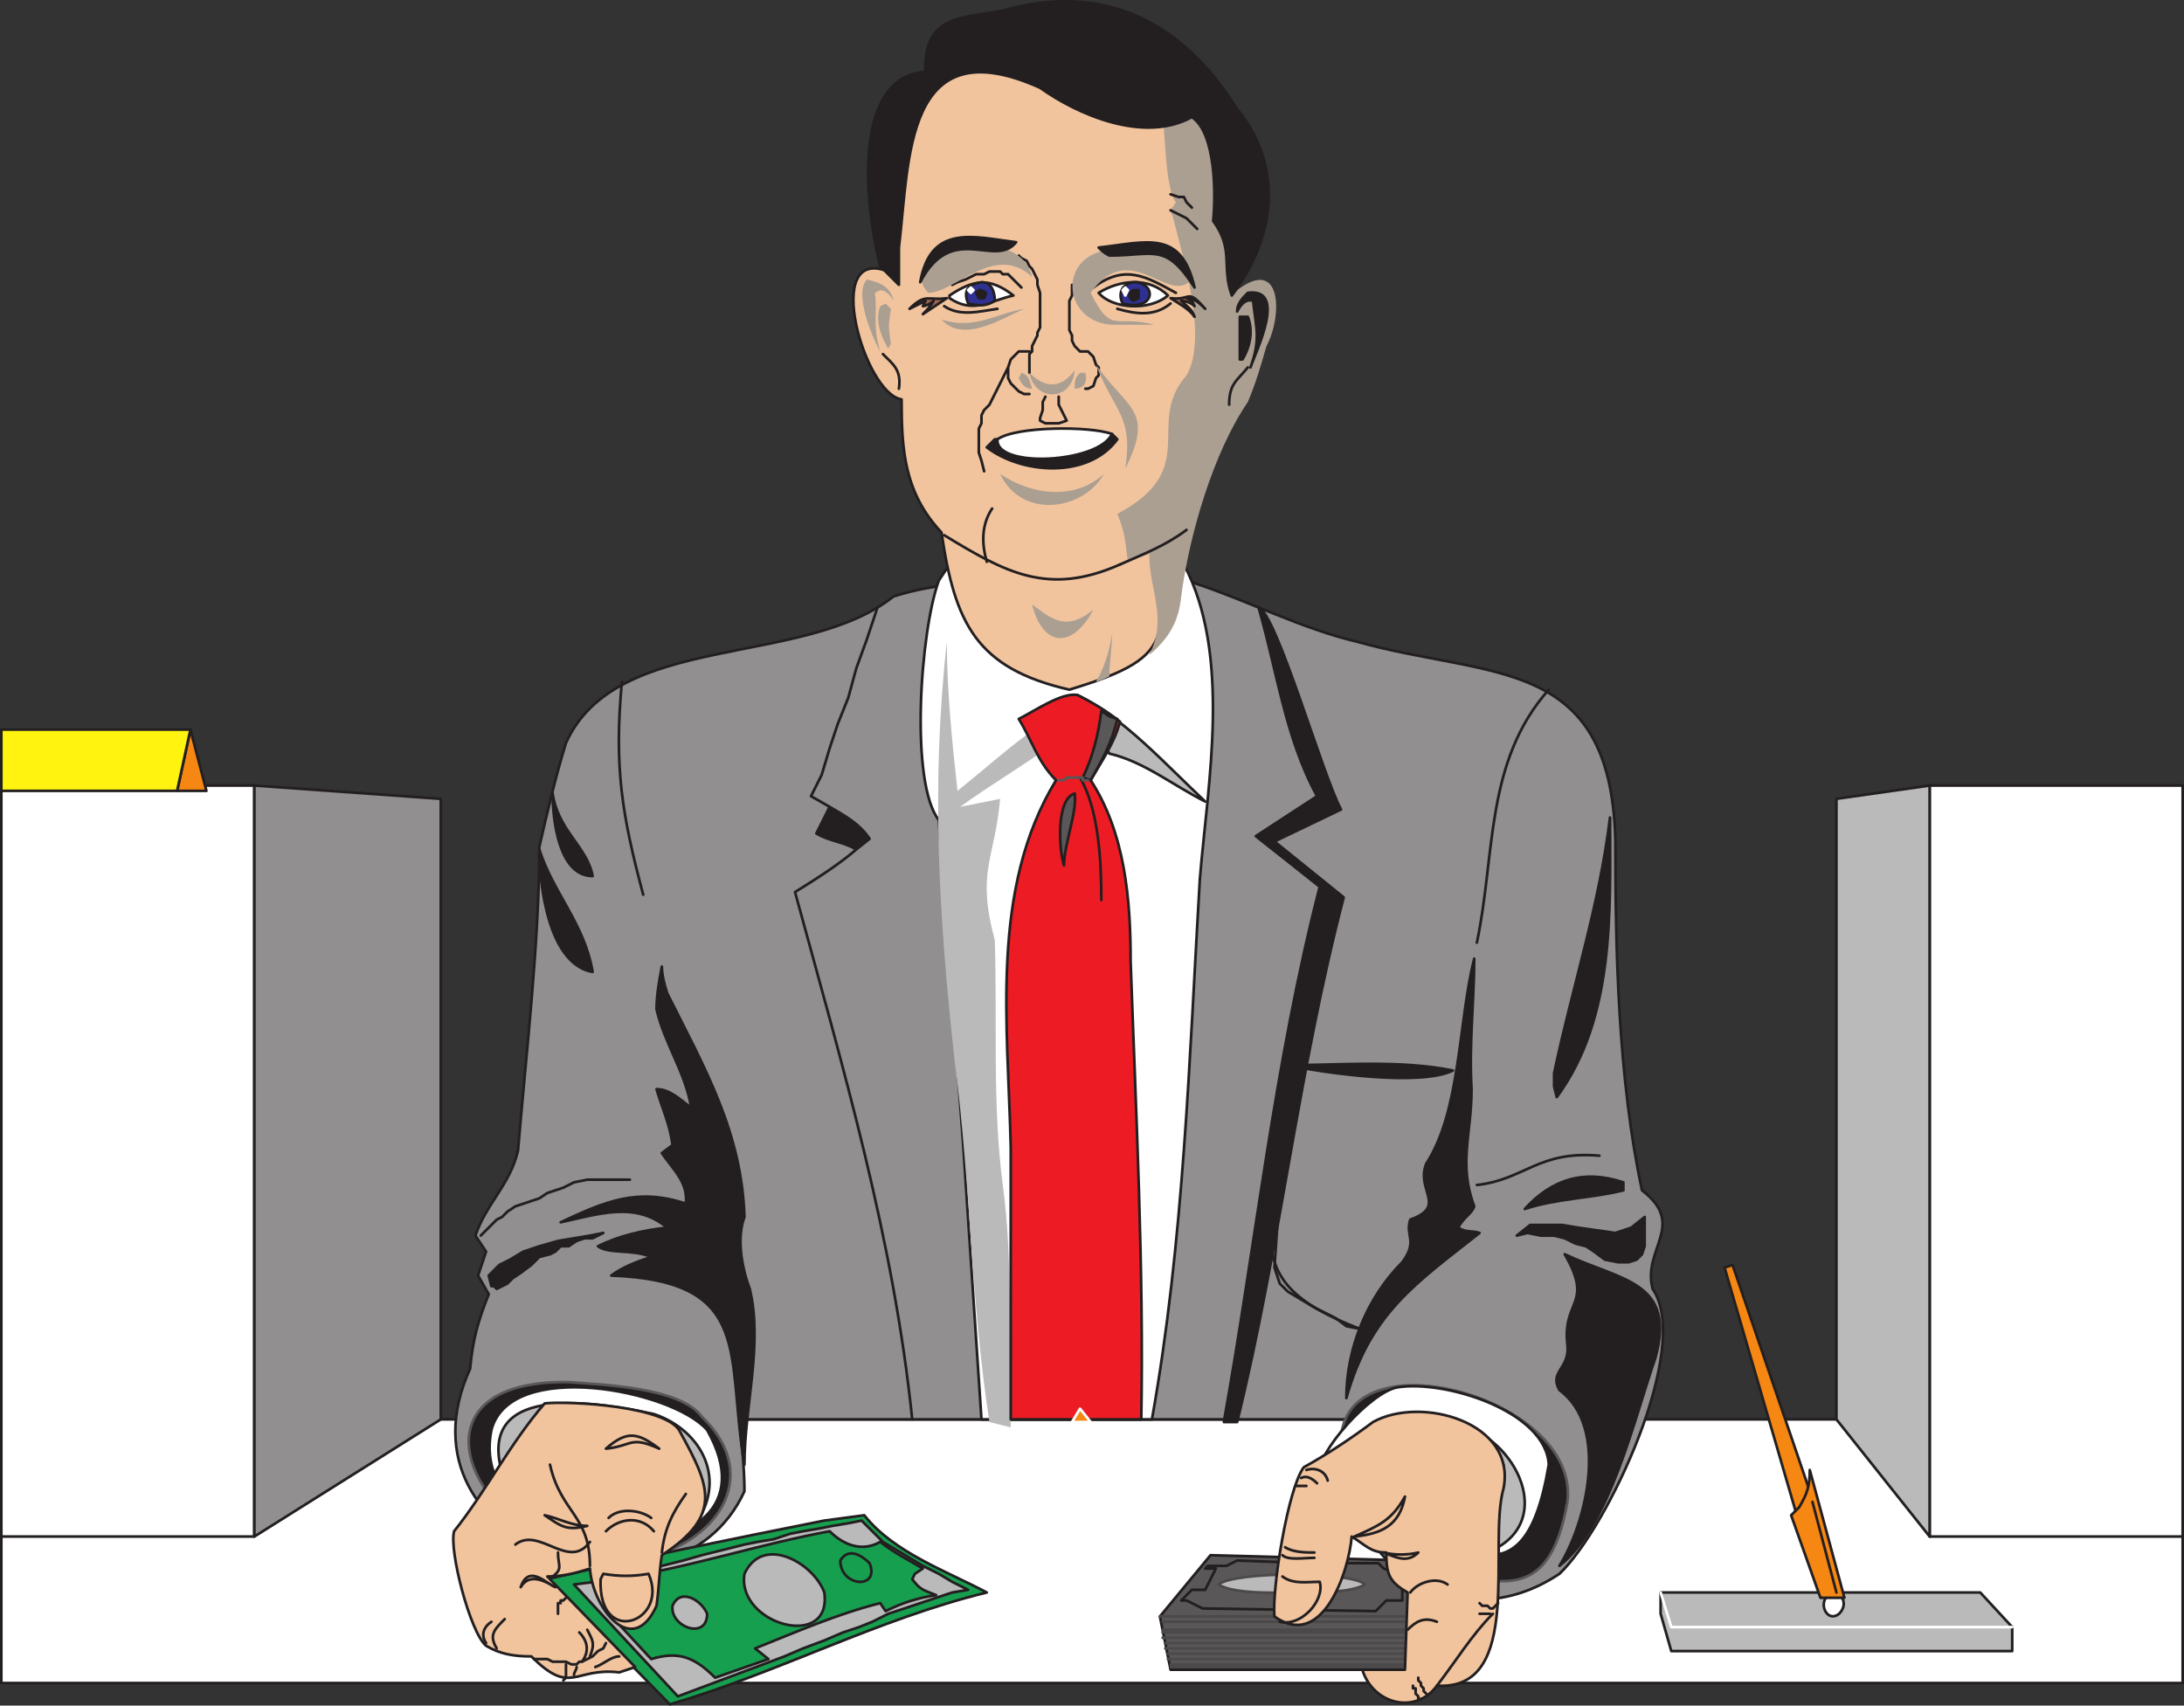 <svg xmlns="http://www.w3.org/2000/svg" width="615" height="480.329"><rect width="100%" height="100%" fill="#333333" stroke="none"/><path fill="#fff" fill-rule="evenodd" d="M.375 473.969h614.25v-74.25H.375v74.25"/><path fill="none" stroke="#231f20" stroke-linecap="round" stroke-linejoin="round" stroke-miterlimit="10" stroke-width=".75" d="M.375 473.969h614.25v-74.25H.375Zm0 0"/><path fill="#918f90" fill-rule="evenodd" d="M336.375 164.219c15.75 5.25 30 12.75 45.75 16.5 37.5 10.5 71.25 3.75 72.75 55.5 0 31.5.75 67.5 7.5 99 12.75 9.75 0 16.5 3 27.75 11.25 16.5-12.75 67.5-26.25 80.25-31.5 21-66.75-6.75-59.25-43.5h-171.75c.75 6.75 1.5 13.5 1.5 20.25-19.5 42.75-100.5 16.5-77.25-34.5.75-8.25 2.25-13.5 5.25-21l-3-5.25 2.25-6.75-3-4.5c3-9 9.75-14.25 12-24 2.25-27 6-58.5 6-85.5 2.25-9.75 4.5-19.5 7.5-29.25 14.25-31.5 66.75-21 92.25-41.25 23.25-7.5 59.25-3.75 84.75-3.75"/><path fill="none" stroke="#231f20" stroke-linecap="round" stroke-linejoin="round" stroke-miterlimit="10" stroke-width=".75" d="M336.375 164.219c15.75 5.25 30 12.75 45.75 16.5 37.5 10.5 71.25 3.75 72.75 55.5 0 31.5.75 67.5 7.5 99 12.75 9.75 0 16.5 3 27.75 11.25 16.5-12.75 67.5-26.25 80.25-31.5 21-66.75-6.75-59.25-43.5h-171.75c.75 6.75 1.5 13.5 1.5 20.25-19.5 42.75-100.5 16.5-77.25-34.5.75-8.25 2.25-13.5 5.25-21l-3-5.25 2.25-6.75-3-4.5c3-9 9.75-14.25 12-24 2.25-27 6-58.5 6-85.5 2.25-9.75 4.5-19.5 7.5-29.25 14.25-31.5 66.75-21 92.25-41.25 23.25-7.5 59.25-3.75 84.75-3.75zm0 0"/><path fill="#fff" fill-rule="evenodd" d="M333.375 158.969c13.5 25.5 6.75 61.5 4.5 88.5-3 51-4.5 102-13.5 152.25h-48l-5.25-78.75-6.75-90c-8.25-10.5-5.25-53.25 0-67.5l3-4.5h66"/><path fill="none" stroke="#231f20" stroke-linecap="round" stroke-linejoin="round" stroke-miterlimit="10" stroke-width=".75" d="M333.375 158.969c13.5 25.5 6.75 61.5 4.5 88.5-3 51-4.5 102-13.5 152.25h-48l-5.25-78.75-6.75-90c-8.25-10.5-5.25-53.25 0-67.5l3-4.5zm0 0"/><path fill="#bbbaba" fill-rule="evenodd" d="M295.875 209.969c-8.25 6-17.25 11.25-25.5 17.25l11.25-2.25c-1.5 17.25-6.75 20.25-1.5 39.75.75 23.25-.75 45.75 2.25 69 3 21.75 1.5 45.75 2.25 68.25l-6-1.5c-5.25-33.75-5.25-66.75-9.75-101.25-4.5-40.5-6.75-78-2.25-118.5 0 13.5 1.5 28.5 3 42 7.5-6 15-12.75 22.5-18h1.5l2.25 5.25"/><path fill="none" stroke="#fff" stroke-linecap="round" stroke-linejoin="round" stroke-miterlimit="10" stroke-width=".75" d="M470.625 464.969v-6.75"/><path fill="none" stroke="#231f20" stroke-linecap="round" stroke-linejoin="round" stroke-miterlimit="10" stroke-width=".75" d="M175.125 191.969c-2.25 24 0 37.5 6 60"/><path fill="#231f20" fill-rule="evenodd" d="M197.625 398.969c-6-8.25-27.75-9-37.5-9.75-45-.75-30 39 3 48.75 6 .75 10.5 1.5 17.25.75 20.25-3 35.25-22.5 17.25-39.75"/><path fill="none" stroke="#5a5758" stroke-linecap="round" stroke-linejoin="round" stroke-miterlimit="10" stroke-width=".75" d="M197.625 398.969c-6-8.25-27.75-9-37.5-9.75-45-.75-30 39 3 48.75 6 .75 10.5 1.5 17.25.75 20.25-3 35.25-22.5 17.25-39.75zm0 0"/><path fill="#231f20" fill-rule="evenodd" d="M394.875 437.969c26.25 9 41.25 15 46.5-15 3.75-30-65.25-48-63.75-15.75l17.25 30.75"/><path fill="none" stroke="#5a5758" stroke-linecap="round" stroke-linejoin="round" stroke-miterlimit="10" stroke-width=".75" d="M394.875 437.969c26.25 9 41.25 15 46.5-15 3.75-30-65.25-48-63.75-15.75zm0 0"/><path fill="#f1c49e" fill-rule="evenodd" d="M333.375 40.469c1.5 24 9.75 47.25 8.25 70.5-12 11.25-3.75 21.75-18 33 4.5 35.25 9.75 40.5-22.5 50.25-26.25-6-32.25-18.75-36-44.25-10.5-11.25-11.25-23.25-11.25-37.5-10.5-1.5-22.5-43.5-3.75-36 .75-24 0-45 19.5-60.75 22.5-8.25 40.5-6 62.25.75l1.5 24"/><path fill="none" stroke="#231f20" stroke-linecap="round" stroke-linejoin="round" stroke-miterlimit="10" stroke-width=".75" d="M333.375 40.469c1.5 24 9.75 47.25 8.25 70.5-12 11.25-3.75 21.75-18 33 4.5 35.25 9.75 40.5-22.5 50.25-26.25-6-32.25-18.75-36-44.25-10.5-11.25-11.25-23.25-11.25-37.5-10.5-1.5-22.5-43.5-3.75-36 .75-24 0-45 19.5-60.75 22.5-8.25 40.5-6 62.25.75zm0 0"/><path fill="#ab9f92" fill-rule="evenodd" d="M281.625 133.469c9 6 21 7.5 29.25 0-6 10.5-23.25 12.75-29.25 0"/><path fill="#231f20" fill-rule="evenodd" d="m280.125 123.719-2.25 2.25c9.75 7.5 28.5 9 36.75-2.25l-1.5-1.5-33 1.5"/><path fill="none" stroke="#231f20" stroke-linecap="round" stroke-linejoin="round" stroke-miterlimit="10" stroke-width=".75" d="m280.125 123.719-2.25 2.25c9.75 7.5 28.5 9 36.75-2.25l-1.5-1.5zm0 0"/><path fill="#ab9f92" fill-rule="evenodd" d="M323.625 184.469c5.25-10.5 0-18 0-28.5-2.25.75-4.5 1.5-6 2.25-.75-5.25-.75-8.25-3-13.5 24-12.75 7.5-25.5 19.5-39 6-10.5-.75-32.25-3.75-44.25l-.75-2.25 1.5-2.25c-3-3.75-3-19.5-3.75-24.75l-3.75-13.5c29.25 7.5 27 36.75 24.75 63 12.75-9.75 12.75 7.5 8.25 15.75-1.5 5.25-3 10.5-5.25 15.75-9.75 14.25-16.5 37.5-18.75 54.75-.75 7.5-3.75 12-9 16.5"/><path fill="#231f20" fill-rule="evenodd" d="M247.875 74.969c-3.75-14.25-9-53.25 12.75-54.75-.75-16.5 11.25-15 21.75-17.25 29.25-8.25 51 3.75 66 27.75 13.5 16.5 10.5 36.75-1.5 52.5-3-8.25.75-12.75-5.25-21 .75-7.5.75-24.75-6-29.25-13.5 7.5-32.25-.75-42.75-8.25-38.25-17.25-36.75 20.25-39.75 45v10.5l-5.25-5.25"/><path fill="none" stroke="#231f20" stroke-linecap="round" stroke-linejoin="round" stroke-miterlimit="10" stroke-width=".75" d="M247.875 74.969c-3.75-14.25-9-53.25 12.75-54.75-.75-16.5 11.25-15 21.75-17.25 29.25-8.25 51 3.75 66 27.75 13.5 16.5 10.5 36.75-1.5 52.5-3-8.25.75-12.75-5.25-21 .75-7.5.75-24.75-6-29.25-13.5 7.5-32.25-.75-42.75-8.25-38.25-17.25-36.75 20.25-39.75 45v10.5l-5.25-5.25zm0 0"/><path fill="#fff" fill-rule="evenodd" d="M313.125 122.219c-6-2.25-27-2.25-32.25 1.5-.75 8.25 28.5 6.75 32.25-1.5"/><path fill="none" stroke="#231f20" stroke-linecap="round" stroke-linejoin="round" stroke-miterlimit="10" stroke-width=".75" d="M313.125 122.219c-6-2.25-27-2.25-32.25 1.5-.75 8.25 28.5 6.75 32.25-1.5zm0 0"/><path fill="#fff" fill-rule="evenodd" d="M199.125 402.719c-9.75-11.25-55.5-20.25-60.75 0-8.25 40.5 85.5 43.5 60.75 0"/><path fill="none" stroke="#231f20" stroke-linecap="round" stroke-linejoin="round" stroke-miterlimit="10" stroke-width=".75" d="M199.125 402.719c-9.75-11.25-55.5-20.25-60.75 0-8.25 40.5 85.5 43.5 60.75 0zm0 0"/><path fill="#fff" fill-rule="evenodd" d="M393.375 390.719c13.5-2.25 42 6.75 42.75 21.75-7.5 44.25-27 21-65.25 3.75 0-7.5 15-24 22.5-25.5"/><path fill="none" stroke="#231f20" stroke-linecap="round" stroke-linejoin="round" stroke-miterlimit="10" stroke-width=".75" d="M393.375 390.719c13.5-2.25 42 6.75 42.75 21.75-7.5 44.25-27 21-65.25 3.75 0-7.5 15-24 22.5-25.5zm0 0"/><path fill="#5a5758" fill-rule="evenodd" d="m397.125 439.469-56.25-1.5-14.25 17.25 3 15h66l1.5-30.75"/><path fill="none" stroke="#231f20" stroke-linecap="round" stroke-linejoin="round" stroke-miterlimit="10" stroke-width=".75" d="m397.125 439.469-56.25-1.5-14.25 17.25 3 15h66zm0 0"/><path fill="#179f50" fill-rule="evenodd" d="M154.125 444.719c25.5-6 51.75-11.25 78-16.5l11.25-1.5c8.25 10.5 23.25 15.75 34.5 21.75-30.75 7.5-58.5 22.5-89.25 31.5l-34.5-35.25"/><path fill="none" stroke="#231f20" stroke-linecap="round" stroke-linejoin="round" stroke-miterlimit="10" stroke-width=".75" d="M154.125 444.719c25.5-6 51.75-11.25 78-16.5l11.25-1.5c8.25 10.5 23.25 15.75 34.5 21.75-30.75 7.5-58.5 22.5-89.25 31.5zm215.25-4.5-21-.75-3 1.5h-5.25l-.75.75h3l-3 6h-3.75l-3 3h1.5l4.5 2.25 48.75.75 3-3h4.5v-7.5h-1.5l-1.5-.75-2.25-.75-1.5-1.5zm0 0"/><path fill="#bbbaba" fill-rule="evenodd" d="M367.875 448.469c-6 0-20.25.75-24.75-2.25 4.5-3.75 37.5-3.75 41.25 0-3.75 2.25-12.75 2.25-16.5 2.25"/><path fill="none" stroke="#4c494a" stroke-linecap="round" stroke-linejoin="round" stroke-miterlimit="10" stroke-width=".75" d="M367.875 448.469c-6 0-20.25.75-24.75-2.25 4.5-3.75 37.5-3.75 41.25 0-3.75 2.25-12.75 2.25-16.5 2.25zm0 0"/><path fill="#bbbaba" fill-rule="evenodd" d="m161.625 446.219 29.25 31.5 30-11.25 5.25-2.25 6-2.25 5.25-2.25 4.5-1.5 3.75-1.5 4.5-2.25 18-6 4.5-.75-4.5-2.25-3.75-2.25-4.5-2.25-11.25-6.75-6-6-3.75.75-4.5.75-3.75.75-4.5.75-3.75.75-4.5 1.5-4.5.75-3.75.75-12 3-5.25 1.5-18 4.5-6.75 1.5-6 .75"/><path fill="none" stroke="#231f20" stroke-linecap="round" stroke-linejoin="round" stroke-miterlimit="10" stroke-width=".75" d="m161.625 446.219 29.25 31.5 30-11.25 5.25-2.25 6-2.25 5.25-2.25 4.5-1.5 3.75-1.5 4.5-2.25 18-6 4.5-.75-4.5-2.25-3.75-2.25-4.5-2.25-11.25-6.75-6-6-3.75.75-4.5.75-3.75.75-4.5.75-3.75.75-4.5 1.5-4.5.75-3.75.75-12 3-5.25 1.5-18 4.5-6.75 1.5zm0 0"/><path fill="#179f50" fill-rule="evenodd" d="M172.875 444.719c3 4.5 3 7.5.75 12l9.75 10.5c7.5-2.25 12-.75 18 5.25l15-5.25-3.75-3c11.25-4.5 23.25-9.75 35.25-12.75l1.5 2.25c4.5-2.25 9-3.75 14.25-4.5-3.75-1.5-4.5-1.5-6.75-4.5l.75-1.5 2.25-1.5c-3.75-2.25-8.25-4.5-12-7.5-5.25 3-10.5.75-14.25-3-20.25 3.75-40.5 10.5-60.75 13.5"/><path fill="none" stroke="#231f20" stroke-linecap="round" stroke-linejoin="round" stroke-miterlimit="10" stroke-width=".75" d="M172.875 444.719c3 4.5 3 7.5.75 12l9.75 10.5c7.5-2.25 12-.75 18 5.25l15-5.25-3.75-3c11.25-4.5 23.25-9.75 35.25-12.75l1.5 2.25c4.5-2.25 9-3.75 14.25-4.5-3.75-1.5-4.5-1.5-6.75-4.5l.75-1.5 2.25-1.5c-3.75-2.25-8.25-4.5-12-7.5-5.25 3-10.5.75-14.25-3-20.25 3.75-40.5 10.5-60.75 13.5zm0 0"/><path fill="#bbbaba" fill-rule="evenodd" d="M209.625 443.219c5.25-11.25 19.5-3 22.5 5.25 2.25 16.5-24.75 9-22.5-5.25"/><path fill="none" stroke="#231f20" stroke-linecap="round" stroke-linejoin="round" stroke-miterlimit="10" stroke-width=".75" d="M209.625 443.219c5.25-11.25 19.5-3 22.5 5.25 2.25 16.5-24.75 9-22.5-5.25zm0 0"/><path fill="#bbbaba" fill-rule="evenodd" d="M189.375 452.219c2.25-5.25 8.25-1.5 9.75 2.25 0 7.5-10.5 3.75-9.75-2.25"/><path fill="none" stroke="#231f20" stroke-linecap="round" stroke-linejoin="round" stroke-miterlimit="10" stroke-width=".75" d="M189.375 452.219c2.25-5.25 8.25-1.5 9.75 2.25 0 7.5-10.5 3.75-9.75-2.25zm0 0"/><path fill="#179f50" fill-rule="evenodd" d="M236.625 439.469c2.25-3.75 6-1.5 8.25.75 3 7.5-8.25 6.75-8.25-.75"/><path fill="none" stroke="#231f20" stroke-linecap="round" stroke-linejoin="round" stroke-miterlimit="10" stroke-width=".75" d="M236.625 439.469c2.25-3.75 6-1.5 8.25.75 3 7.5-8.25 6.75-8.25-.75zm0 0"/><path fill="#bbbaba" fill-rule="evenodd" d="M418.875 404.969c10.5 7.5 15.75 23.25 3 30.75l-1.5-11.25 3-12-4.5-7.5"/><path fill="none" stroke="#231f20" stroke-linecap="round" stroke-linejoin="round" stroke-miterlimit="10" stroke-width=".75" d="M418.875 404.969c10.5 7.5 15.75 23.25 3 30.75l-1.5-11.25 3-12zm0 0"/><path fill="#bbbaba" fill-rule="evenodd" d="M195.375 429.719c3-24.75-27-36-45.75-27l-8.25 12c-7.5-26.25 28.5-19.5 42.75-16.5 13.5 4.5 21 18.75 11.25 31.5"/><path fill="none" stroke="#231f20" stroke-linecap="round" stroke-linejoin="round" stroke-miterlimit="10" stroke-width=".75" d="M195.375 429.719c3-24.75-27-36-45.75-27l-8.25 12c-7.5-26.25 28.5-19.5 42.75-16.5 13.5 4.5 21 18.75 11.25 31.5zm0 0"/><path fill="#f1c49e" fill-rule="evenodd" d="M127.875 431.219c-1.5 5.25 4.5 28.5 9 32.25 3.75 2.25 7.5 3 12.75 3 11.25 11.25 12 3 24.75 4.5l4.5-1.5-24.75-25.5c3.75 0 7.5-.75 12-2.25.75 11.25 12 25.5 18.75 10.5.75-5.25.75-9.75 1.5-14.25 17.25-11.25 13.5-19.5 5.25-34.5-3-7.5-31.5-9-38.25-8.25-9.75 11.25-16.5 24.75-25.5 36"/><path fill="none" stroke="#231f20" stroke-linecap="round" stroke-linejoin="round" stroke-miterlimit="10" stroke-width=".75" d="M127.875 431.219c-1.5 5.25 4.5 28.5 9 32.25 3.75 2.25 7.5 3 12.75 3 11.25 11.25 12 3 24.75 4.5l4.5-1.5-24.75-25.5c3.75 0 7.5-.75 12-2.25.75 11.25 12 25.5 18.75 10.5.75-5.25.75-9.75 1.5-14.25 17.25-11.25 13.5-19.5 5.25-34.5-3-7.5-31.5-9-38.25-8.25-9.75 11.25-16.5 24.75-25.5 36zm0 0"/><path fill="#bbbaba" fill-rule="evenodd" d="m557.625 448.469 9 9.75v6.75h-96l-3-10.5v-6h90"/><path fill="none" stroke="#231f20" stroke-linecap="round" stroke-linejoin="round" stroke-miterlimit="10" stroke-width=".75" d="m557.625 448.469 9 9.75v6.75h-96l-3-10.5v-6zm0 0"/><path fill="none" stroke="#fff" stroke-linecap="round" stroke-linejoin="round" stroke-miterlimit="10" stroke-width=".75" d="M566.625 458.219h-96l-3-9.75"/><path fill="#fff" fill-rule="evenodd" d="M.375 432.719h71.25v-211.5H.375v211.5"/><path fill="none" stroke="#231f20" stroke-linecap="round" stroke-linejoin="round" stroke-miterlimit="10" stroke-width=".75" d="M.375 432.719h71.25v-211.5H.375Zm0 0"/><path fill="#918f90" fill-rule="evenodd" d="M124.125 224.969v174.75l-52.5 33v-211.5l52.5 3.75"/><path fill="none" stroke="#231f20" stroke-linecap="round" stroke-linejoin="round" stroke-miterlimit="10" stroke-width=".75" d="M124.125 224.969v174.75l-52.5 33v-211.5zm0 0"/><path fill="#fff" fill-rule="evenodd" d="M543.375 432.719v-211.5h71.25v211.5h-71.25"/><path fill="none" stroke="#231f20" stroke-linecap="round" stroke-linejoin="round" stroke-miterlimit="10" stroke-width=".75" d="M543.375 432.719v-211.5h71.25v211.5zm0 0"/><path fill="#bbbaba" fill-rule="evenodd" d="M517.125 224.969v174.75l26.25 33v-211.5l-26.25 3.75"/><path fill="none" stroke="#231f20" stroke-linecap="round" stroke-linejoin="round" stroke-miterlimit="10" stroke-width=".75" d="M517.125 224.969v174.75l26.25 33v-211.5zm0 0"/><path fill="#f68712" fill-rule="evenodd" stroke="#231f20" stroke-linecap="round" stroke-linejoin="round" stroke-miterlimit="10" stroke-width=".75" d="m53.625 205.469 4.5 17.25h-8.25zm0 0"/><path fill="#fff30f" fill-rule="evenodd" d="M.375 205.469h53.25l-3.75 17.25H.375v-17.25"/><path fill="none" stroke="#231f20" stroke-linecap="round" stroke-linejoin="round" stroke-miterlimit="10" stroke-width=".75" d="M.375 205.469h53.25l-3.75 17.25H.375zm0 0"/><path fill="#fff" fill-rule="evenodd" d="M516.375 448.469c3 .75 3.75 3.75 1.5 6-3.75 3-6.75-4.5-1.5-6"/><path fill="none" stroke="#231f20" stroke-linecap="round" stroke-linejoin="round" stroke-miterlimit="10" stroke-width=".75" d="M516.375 448.469c3 .75 3.75 3.75 1.5 6-3.75 3-6.75-4.5-1.5-6zm0 0"/><path fill="#f68712" fill-rule="evenodd" d="m485.625 356.969 21 72 3-9-21.75-63.75-2.25.75"/><path fill="none" stroke="#231f20" stroke-linecap="round" stroke-linejoin="round" stroke-miterlimit="10" stroke-width=".75" d="m485.625 356.969 21 72 3-9-21.75-63.75zm0 0"/><path fill="#f68712" fill-rule="evenodd" d="M506.625 424.469c2.25-3.75 3-6 3-10.5l9.75 36h-6.75l-8.25-23.25 2.25-2.25"/><path fill="none" stroke="#231f20" stroke-linecap="round" stroke-linejoin="round" stroke-miterlimit="10" stroke-width=".75" d="M506.625 424.469c2.25-3.75 3-6 3-10.5l9.75 36h-6.75l-8.25-23.25zm10.5 24-6.75-25.5"/><path fill="#ab9f92" fill-rule="evenodd" d="M251.625 84.719c-.75-3.75-3.75-5.25-7.5-6-3.75 3.75 1.5 16.5 3.75 20.25-2.25-7.5-.75-10.5-1.5-16.5l1.5-.75c1.5 0 3 1.5 3.75 3"/><path fill="#ab9f92" fill-rule="evenodd" d="M250.875 86.969c-.75 5.25-.75 4.5 0 9.75l-.75 1.5c-2.25-3.75-3.75-8.25-2.25-12l1.5-.75 1.5 1.5"/><path fill="none" stroke="#231f20" stroke-linecap="round" stroke-linejoin="round" stroke-miterlimit="10" stroke-width=".75" d="M253.125 109.469c.75-5.25-1.5-6.75-4.5-9.75m30.75 43.5c-3 4.5-3 9.75-1.5 15m6-54.75-5.25 10.5-1.5 1.5-.75 1.5v2.25l-.75 1.5v6.75l.75 2.25.75 3m17.25-21-.75 1.5v2.25l-.75 2.25v.75l1.5.75h3.75l2.25-.75-2.25-4.5v-2.25m-8.25-12.75h-3l-2.25 2.25-.75 2.25v3l.75 1.5 2.25 2.25 1.5.75h1.5m2.25-16.5v-.75l.75-1.5v-9.75l-.75-2.25v-1.5l-1.5-3-.75-.75-.75-1.5-1.5-.75-.75-.75m3 33v-5.25l.75-.75v-1.5l1.5-3m13.5 15h.75l1.5-.75.75-2.25.75-.75v-2.25l-.75-.75-.75-2.25-1.5-1.5h-2.25l-1.5-1.5-.75-1.5v-1.5l-.75-1.5v-8.25l.75-1.5v-3"/><path fill="#ab9f92" fill-rule="evenodd" d="M290.625 109.469c-.75-2.25-.75-3.75-3-4.5l-.75 1.5c.75 1.5 1.5 3 3.75 3m-.75-4.5c4.5 4.5 9 4.5 12.75-.75-.75 9-11.25 9-12.75.75m12.75 4.5c0-2.25 0-3 1.5-4.5h1.5c.75 3-.75 4.5-3 4.5m6-6.75c5.25 13.5 10.5 14.25 8.25 29.25 8.25-16.5.75-16.5-8.25-29.25m-18 67.5c6 4.5 9.75 7.5 17.25 1.5-6 11.25-14.25 10.5-17.25-1.5m18 21.75c2.25-3.75 3.75-8.25 4.5-13.5 0 4.5-.75 8.25-.75 12-1.5.75-3 1.5-3.75 1.5m-20.25-105c-8.25 1.5-14.25 6-23.25 3 6 6.75 16.5 0 23.25-3"/><path fill="#9e644e" fill-rule="evenodd" d="m256.125 86.969 4.5-2.25-.75 1.5c.75 0 2.25-.75 3-1.5-.75 1.5-2.25 3-3 3.75l6.75-4.5c-5.25.75-6-1.5-10.5 3"/><path fill="none" stroke="#231f20" stroke-linecap="round" stroke-linejoin="round" stroke-miterlimit="10" stroke-width=".75" d="m256.125 86.969 4.5-2.25-.75 1.5c.75 0 2.25-.75 3-1.5-.75 1.5-2.25 3-3 3.75l6.75-4.5c-5.25.75-6-1.5-10.5 3zm9.75 63.75c17.25 10.5 29.25 17.25 49.5 8.25m-47.25-78.75 1.5-.75 2.25-.75 3-1.5h2.25l1.5-.75h3l.75.75h1.5l3.75 3.75m20.25 0c9-6.75 15-3 23.25 1.5m-16.5 4.5c5.25 1.5 10.5 2.25 15-1.5m-63.75.75c4.5 3 9.75 1.5 15 .75"/><path fill="#231f20" fill-rule="evenodd" d="M348.375 87.719c0-2.25 1.5-3.75 3-5.25 11.25-1.5 2.25 16.5.75 21 3-8.25 1.5-11.25.75-18.75-2.25-.75-3.75 1.5-4.5 3"/><path fill="none" stroke="#231f20" stroke-linecap="round" stroke-linejoin="round" stroke-miterlimit="10" stroke-width=".75" d="M348.375 87.719c0-2.25 1.5-3.75 3-5.25 11.25-1.5 2.25 16.5.75 21 3-8.25 1.5-11.25.75-18.75-2.25-.75-3.75 1.5-4.5 3zm0 0"/><path fill="#231f20" fill-rule="evenodd" d="M349.125 89.219v12h.75c2.25-3.75 3-8.25 1.5-12h-2.25"/><path fill="none" stroke="#231f20" stroke-linecap="round" stroke-linejoin="round" stroke-miterlimit="10" stroke-width=".75" d="M349.125 89.219v12h.75c2.25-3.75 3-8.25 1.5-12h-2.25zm-3 24.75c0-6 2.25-6.75 5.25-10.5m-21.75-44.25 4.5 2.25 3 3m-7.5-9.75 2.25.75h1.5l.75 1.5 1.5 1.5m-20.25 100.5c6.75-3 12.75-5.25 18.75-9.75"/><path fill="#fff" fill-rule="evenodd" d="M285.375 83.219c-6.75-5.25-11.25-4.5-18 0v.75c6.75 4.5 11.25.75 18-.75"/><path fill="none" stroke="#231f20" stroke-linecap="round" stroke-linejoin="round" stroke-miterlimit="10" stroke-width=".75" d="M285.375 83.219c-6.75-5.25-11.25-4.5-18 0v.75c6.75 4.5 11.25.75 18-.75zm0 0"/><path fill="#fff" fill-rule="evenodd" d="M309.375 82.469c6-3.75 14.25-4.5 19.5.75-5.25 4.5-15.75 3.75-19.5-.75"/><path fill="none" stroke="#231f20" stroke-linecap="round" stroke-linejoin="round" stroke-miterlimit="10" stroke-width=".75" d="M309.375 82.469c6-3.75 14.25-4.5 19.5.75-5.25 4.5-15.75 3.75-19.5-.75zm0 0"/><path fill="#2e3192" fill-rule="evenodd" d="M276.375 79.469c3 0 3.75 3 3.75 5.25-2.25 1.5-4.5 1.5-7.5.75-1.5-3.75 0-5.25 3.75-6"/><path fill="none" stroke="#231f20" stroke-linecap="round" stroke-linejoin="round" stroke-miterlimit="10" stroke-width=".75" d="M276.375 79.469c3 0 3.75 3 3.75 5.25-2.25 1.5-4.5 1.5-7.5.75-1.5-3.75 0-5.25 3.75-6zm0 0"/><path fill="#2e3192" fill-rule="evenodd" d="M319.875 79.469c6 .75 5.25 8.25-3.75 6-1.5-3 0-6 3.75-6"/><path fill="none" stroke="#231f20" stroke-linecap="round" stroke-linejoin="round" stroke-miterlimit="10" stroke-width=".75" d="M319.875 79.469c6 .75 5.25 8.25-3.75 6-1.5-3 0-6 3.75-6zm0 0"/><path fill="#231f20" fill-rule="evenodd" d="M276.375 81.719c1.5.75 1.5.75.75 2.25h-1.5l-.75-1.5.75-.75h.75"/><path fill="none" stroke="#231f20" stroke-linecap="round" stroke-linejoin="round" stroke-miterlimit="10" stroke-width=".75" d="M276.375 81.719c1.5.75 1.5.75.75 2.25h-1.5l-.75-1.5.75-.75zm0 0"/><path fill="#231f20" fill-rule="evenodd" d="M319.125 81.719h1.5v2.25l-1.5.75c-1.5-.75-1.5-2.25 0-3"/><path fill="none" stroke="#231f20" stroke-linecap="round" stroke-linejoin="round" stroke-miterlimit="10" stroke-width=".75" d="M319.125 81.719h1.5v2.25l-1.5.75c-1.5-.75-1.5-2.25 0-3zm0 0"/><path fill="#fff" fill-rule="evenodd" d="m273.375 80.969.75.75-.75.75-.75-.75.75-.75"/><path fill="none" stroke="#fff" stroke-linecap="round" stroke-linejoin="round" stroke-miterlimit="10" stroke-width=".75" d="m273.375 80.969.75.75-.75.75-.75-.75zm0 0"/><path fill="#fff" fill-rule="evenodd" d="m316.875 80.969.75.75-.75 1.5-.75-1.5.75-.75"/><path fill="none" stroke="#fff" stroke-linecap="round" stroke-linejoin="round" stroke-miterlimit="10" stroke-width=".75" d="m316.875 80.969.75.75-.75 1.5-.75-1.5zm0 0"/><path fill="#ab9f92" fill-rule="evenodd" d="M290.625 77.969c-3.75-16.5-39.75-6.75-29.25 4.5 7.5 0 18.75-14.25 29.25-4.5m21-7.5c12-.75 17.25-3 24 8.25-6.75 7.5-17.25-12-28.5 3.75 6 12 6.75 6 18 9h-11.25c-14.25 0-16.5-18.75-2.25-21"/><path fill="#9e644e" fill-rule="evenodd" d="M339.375 86.969c-1.5-1.5-3-3-5.25-3l1.5.75.75 1.5c-.75-.75-2.25-1.5-3.75-1.5 1.5 1.5 3 2.25 3.75 4.5-1.5-2.25-4.5-3.75-6.75-5.25 6 .75 4.5-3 9.75 3"/><path fill="none" stroke="#231f20" stroke-linecap="round" stroke-linejoin="round" stroke-miterlimit="10" stroke-width=".75" d="M339.375 86.969c-1.5-1.5-3-3-5.25-3l1.5.75.75 1.5c-.75-.75-2.25-1.5-3.75-1.5 1.5 1.5 3 2.25 3.75 4.5-1.5-2.25-4.5-3.75-6.75-5.25 6 .75 4.5-3 9.75 3zm0 0"/><path fill="#231f20" fill-rule="evenodd" d="M286.125 68.219c-12-1.5-24-5.25-27 11.25 9-17.25 21-3.75 27-11.25"/><path fill="none" stroke="#231f20" stroke-linecap="round" stroke-linejoin="round" stroke-miterlimit="10" stroke-width=".75" d="M286.125 68.219c-12-1.5-24-5.25-27 11.25 9-17.25 21-3.75 27-11.25zm0 0"/><path fill="#231f20" fill-rule="evenodd" d="M309.375 69.719c13.5-1.5 23.25-5.25 27 11.25-8.25-12.75-11.25-9-24-9-1.5-.75-2.25-1.5-3-2.25"/><path fill="none" stroke="#231f20" stroke-linecap="round" stroke-linejoin="round" stroke-miterlimit="10" stroke-width=".75" d="M309.375 69.719c13.5-1.5 23.25-5.25 27 11.25-8.25-12.75-11.25-9-24-9-1.5-.75-2.25-1.5-3-2.25zm0 0"/><path fill="none" stroke="#4c494a" stroke-linecap="round" stroke-linejoin="round" stroke-miterlimit="10" stroke-width=".75" d="M326.625 455.219h69.75m-69 1.5h69m-69 2.25h69m-69 .75h69m-69 1.5h69m-68.25 1.5h68.25m-68.25 1.5h67.5m-66.75 1.5h66.75m-66.75 1.5h66.75m-66 1.5h66m-66 .75h66"/><path fill="#f1c49e" fill-rule="evenodd" d="M386.625 400.469c13.5-7.5 40.5 0 36.75 18.75-4.5 15.75 6 57-18.75 55.5-6 8.25-18 5.25-21-4.5h12l.75-21.75c-5.25-3-6-5.25-6-11.25-4.5 0-6-2.25-9.75-4.5-.75 9.75-8.25 32.25-21.75 22.5-.75-7.5 3.75-36 8.25-42 6.75-3.75 13.5-8.25 19.5-12.75"/><path fill="none" stroke="#231f20" stroke-linecap="round" stroke-linejoin="round" stroke-miterlimit="10" stroke-width=".75" d="M386.625 400.469c13.5-7.5 40.5 0 36.75 18.75-4.5 15.75 6 57-18.75 55.5-6 8.25-18 5.25-21-4.5h12l.75-21.75c-5.25-3-6-5.25-6-11.25-4.5 0-6-2.25-9.75-4.5-.75 9.75-8.25 32.25-21.75 22.5-.75-7.5 3.75-36 8.25-42 6.75-3.75 13.5-8.25 19.5-12.75zm-220.5 40.5c0-14.25-8.25-15-11.25-28.5"/><path fill="#f1c49e" fill-rule="evenodd" d="M165.375 429.719c-4.5 0-8.25-2.25-12-3 4.5 3 6 4.5 12 3"/><path fill="none" stroke="#231f20" stroke-linecap="round" stroke-linejoin="round" stroke-miterlimit="10" stroke-width=".75" d="M165.375 429.719c-4.5 0-8.25-2.25-12-3 4.5 3 6 4.5 12 3zm.75 4.5c-6 8.25-14.25-4.5-21 .75"/><path fill="#f1c49e" fill-rule="evenodd" d="M156.375 446.969c-3.75-2.25-7.5-3.75-9.75 0 2.25-6.75 7.5-.75 9.75 0"/><path fill="none" stroke="#231f20" stroke-linecap="round" stroke-linejoin="round" stroke-miterlimit="10" stroke-width=".75" d="M156.375 446.969c-3.75-2.25-7.5-3.75-9.75 0 2.25-6.75 7.5-.75 9.75 0zm-16.5 17.25c-2.25-3.75-.75-5.25 2.25-8.25m-5.25 6.75c-1.5-2.25-.75-4.5 1.5-6m12 10.5h3.75l1.5.75h3.75l1.5.75h1.5l.75-.75h.75l3-1.5 1.5-1.5 1.5-.75.75-1.5"/><path fill="none" stroke="#231f20" stroke-linecap="round" stroke-linejoin="round" stroke-miterlimit="10" stroke-width=".75" d="M163.875 467.969c2.25-3 1.5-6-.75-8.25m2.25-.75c1.5 3 2.25 3.75.75 7.5m-6.75 2.25v3.75l-.75.75m3.75-3.75c0 .75-.75 1.5-.75 2.25m6-2.25c2.25-.75 4.5-3 6.75-3m-3.75-35.25c3.75-3.75 9.75-4.5 13.5 0"/><path fill="none" stroke="#231f20" stroke-linecap="round" stroke-linejoin="round" stroke-miterlimit="10" stroke-width=".75" d="M171.375 427.469c3-3 9-2.25 12 0"/><path fill="#f1c49e" fill-rule="evenodd" d="m169.125 444.719.75-1.5c4.5.75 8.25.75 12.75 0 6 13.5-14.25 21-13.5 1.5"/><path fill="none" stroke="#231f20" stroke-linecap="round" stroke-linejoin="round" stroke-miterlimit="10" stroke-width=".75" d="m169.125 444.719.75-1.5c4.5.75 8.25.75 12.75 0 6 13.5-14.25 21-13.5 1.5zm17.25-7.5c.75-6.75 3-11.25 6.75-16.5"/><path fill="#f1c49e" fill-rule="evenodd" d="M170.625 407.969c6-5.25 9-4.5 15 0-8.25-3.75-7.5-.75-15 0"/><path fill="none" stroke="#231f20" stroke-linecap="round" stroke-linejoin="round" stroke-miterlimit="10" stroke-width=".75" d="M170.625 407.969c6-5.25 9-4.5 15 0-8.25-3.75-7.5-.75-15 0zm-15 36c3-2.25 1.5-3 1.5-6.75m2.25 12.75-.75.75h-.75v.75h-.75v3m204-10.5c3 2.25 6.75 1.5 10.5 1.5 1.5 5.25-5.25 12.75-11.25 11.25m1.5-21c2.25 1.5 6 1.5 8.25 1.5m-9 .75c1.5 1.5 6 .75 9 .75m-2.25-24.75c2.25-.75 5.25 0 6 3m-7.5-.75c1.5-.75 3 0 4.5 1.5m-6 .75h3m54 33-1.5 1.5h-.75l-.75-.75h-1.5l-.75-.75m3 3h-3m-15 22.5-.75-.75v-.75l-.75-.75v-.75l-.75-.75v-.75m.75 6h-.75v-.75l-.75-.75v-1.5h-.75v-.75"/><path fill="#f1c49e" fill-rule="evenodd" d="M381.375 432.719c6.75-3 10.5-4.5 14.25-11.25-1.5 8.25-6.75 10.5-14.25 11.25"/><path fill="none" stroke="#231f20" stroke-linecap="round" stroke-linejoin="round" stroke-miterlimit="10" stroke-width=".75" d="M381.375 432.719c6.75-3 10.5-4.5 14.25-11.25-1.5 8.25-6.75 10.5-14.25 11.25zm0 0"/><path fill="#f1c49e" fill-rule="evenodd" d="M389.625 437.219c3 .75 6.75.75 9.75 0-3 3-6 1.5-9.75 0"/><path fill="none" stroke="#231f20" stroke-linecap="round" stroke-linejoin="round" stroke-miterlimit="10" stroke-width=".75" d="M389.625 437.219c3 .75 6.75.75 9.75 0-3 3-6 1.5-9.75 0zm6.75 21.75c2.25-2.25 4.5-3.75 8.25-2.25m3-10.5c-3-2.25-8.25-.75-10.5 2.25m23.25 6c-6 6-10.5 13.5-15.75 20.25"/><path fill="#231f20" fill-rule="evenodd" d="m139.125 357.719 1.5-1.5 3-1.5 3.75-2.25 4.5-1.5 5.25-1.5 9-1.5 3.75-.75-3 1.5h-2.25l-2.25.75-2.25 1.5h-2.25l-1.5 1.5-1.5.75-3 .75-2.25 2.25-3 2.25-2.25 1.5-1.5 1.5-3 1.5-.75-.75h-.75l-.75-3 1.5-1.5"/><path fill="none" stroke="#231f20" stroke-linecap="round" stroke-linejoin="round" stroke-miterlimit="10" stroke-width=".75" d="m139.125 357.719 1.5-1.5 3-1.5 3.75-2.25 4.5-1.5 5.25-1.5 9-1.5 3.75-.75-3 1.5h-2.25l-2.25.75-2.25 1.5h-2.25l-1.5 1.5-1.5.75-3 .75-2.25 2.25-3 2.25-2.25 1.5-1.5 1.5-3 1.5-.75-.75h-.75l-.75-3zm-3.75-9.75 4.5-4.5 1.5-.75 1.5-1.5 2.25-1.5 6.75-2.25 2.25-1.5 4.5-1.5 3-1.5 3.75-.75h12"/><path fill="#231f20" fill-rule="evenodd" d="M184.875 284.219c2.25 9.75 8.25 18 9.75 27.75-3-2.25-6-5.25-9.75-5.25 1.5 5.25 3.75 9.75 4.5 15.75l-3 2.25c3 4.5 7.5 8.25 6.75 14.25-13.5-4.5-22.5-.75-35.25 5.25 10.5-2.25 21-6 30 1.5-6.75.75-13.5 2.25-19.5 5.25 3 2.25 9.75.75 15 3-4.5 1.5-8.25 3-11.25 5.25 40.5 1.5 32.25 22.5 37.5 53.25 0-16.5 5.25-33.75 1.5-49.5-2.25-6-3.75-14.25-1.5-20.25-.75-24-11.25-42-21.75-63-.75-2.25-1.5-5.25-1.5-7.5-.75 3.75-1.5 8.25-1.5 12"/><path fill="none" stroke="#231f20" stroke-linecap="round" stroke-linejoin="round" stroke-miterlimit="10" stroke-width=".75" d="M184.875 284.219c2.25 9.75 8.25 18 9.75 27.75-3-2.25-6-5.25-9.75-5.25 1.5 5.25 3.75 9.75 4.5 15.75l-3 2.25c3 4.5 7.5 8.25 6.75 14.25-13.5-4.5-22.5-.75-35.25 5.25 10.5-2.25 21-6 30 1.5-6.75.75-13.5 2.25-19.5 5.25 3 2.25 9.75.75 15 3-4.5 1.5-8.25 3-11.25 5.25 40.5 1.5 32.25 22.5 37.5 53.25 0-16.5 5.25-33.75 1.5-49.5-2.25-6-3.75-14.25-1.5-20.25-.75-24-11.25-42-21.75-63-.75-2.25-1.5-5.25-1.5-7.5-.75 3.75-1.5 8.25-1.5 12zm0 0"/><path fill="#231f20" fill-rule="evenodd" d="M151.875 239.219c3.75 12 12.75 21 15 34.5-12.75-2.25-15-25.5-15-34.5"/><path fill="none" stroke="#231f20" stroke-linecap="round" stroke-linejoin="round" stroke-miterlimit="10" stroke-width=".75" d="M151.875 239.219c3.75 12 12.75 21 15 34.5-12.75-2.25-15-25.5-15-34.5zm0 0"/><path fill="#231f20" fill-rule="evenodd" d="M155.625 223.469c1.5 10.5 9.75 15 11.25 23.25-9.75 0-11.25-16.5-11.25-23.25"/><path fill="none" stroke="#231f20" stroke-linecap="round" stroke-linejoin="round" stroke-miterlimit="10" stroke-width=".75" d="M155.625 223.469c1.5 10.5 9.75 15 11.25 23.25-9.75 0-11.25-16.5-11.25-23.25zm0 0"/><path fill="#231f20" fill-rule="evenodd" d="M233.625 227.219c3.75 2.25 8.25 4.5 11.25 9l-3.75 3c-3.75-2.25-7.5-2.25-11.25-4.5l3.75-7.5"/><path fill="none" stroke="#231f20" stroke-linecap="round" stroke-linejoin="round" stroke-miterlimit="10" stroke-width=".75" d="M233.625 227.219c3.75 2.25 8.25 4.5 11.25 9l-3.75 3c-3.75-2.25-7.5-2.25-11.25-4.5zm0 0-5.25-3 3-6 2.25-7.5 2.25-6.75 3-7.5 2.25-8.25 3-8.25 3-9m9.75 228.75c-5.25-51-19.5-99-33-148.5 6-3.75 12-7.5 17.25-12"/><path fill="#231f20" fill-rule="evenodd" d="M344.625 400.469h3.75c12-48.75 17.25-99 30-147.75l-19.5-15.75 18.75-9c-5.25-9.75-18-54.75-23.25-57 5.25 18 7.5 36.75 16.5 53.25l-17.25 11.25 18 14.25c-12.75 49.5-18 100.5-27 150.75"/><path fill="none" stroke="#231f20" stroke-linecap="round" stroke-linejoin="round" stroke-miterlimit="10" stroke-width=".75" d="M344.625 400.469h3.75c12-48.75 17.25-99 30-147.75l-19.5-15.75 18.75-9c-5.25-9.75-18-54.75-23.25-57 5.25 18 7.5 36.75 16.5 53.25l-17.25 11.25 18 14.25c-12.75 49.5-18 100.5-27 150.75zm0 0"/><path fill="#231f20" fill-rule="evenodd" d="M362.625 299.969c10.5 2.25 37.5 6 46.5 1.5-15-3-31.5-1.5-46.5-1.5"/><path fill="none" stroke="#231f20" stroke-linecap="round" stroke-linejoin="round" stroke-miterlimit="10" stroke-width=".75" d="M362.625 299.969c10.5 2.25 37.5 6 46.5 1.5-15-3-31.5-1.5-46.5-1.5zm0 2.25-3.75 54.75 1.5 4.5 2.25 2.25 7.5 4.5 6 3 3 2.25 3.75.75"/><path fill="none" stroke="#231f20" stroke-linecap="round" stroke-linejoin="round" stroke-miterlimit="10" stroke-width=".75" d="M362.625 302.219c-3 45-16.5 57.75 20.25 72"/><path fill="#231f20" fill-rule="evenodd" d="M415.125 269.969c0 12-1.5 24-.75 36.75 0 12.75-3.75 21 .75 33-.75 2.25-3 3-4.5 6 2.25 1.5 3.75.75 6 1.5-18 14.25-30.75 22.5-37.5 46.5 0-14.25 6-28.5 15.75-38.25 4.5-6 .75-7.5 2.25-12 10.5-3.75 1.5-8.25 4.5-15.75 9.75-15 9-39.75 13.5-57.75"/><path fill="none" stroke="#231f20" stroke-linecap="round" stroke-linejoin="round" stroke-miterlimit="10" stroke-width=".75" d="M415.125 269.969c0 12-1.5 24-.75 36.75 0 12.75-3.75 21 .75 33-.75 2.25-3 3-4.5 6 2.25 1.5 3.75.75 6 1.5-18 14.25-30.75 22.5-37.5 46.5 0-14.25 6-28.5 15.75-38.25 4.5-6 .75-7.5 2.25-12 10.5-3.75 1.5-8.25 4.5-15.75 9.75-15 9-39.75 13.5-57.75zm21-75.75c-18 20.25-15 46.5-20.25 71.25"/><path fill="#231f20" fill-rule="evenodd" d="M453.375 230.219c-3 24.75-10.5 47.25-15.75 72v3.75l.75 3c16.5-22.5 15-52.5 15-78.75"/><path fill="none" stroke="#231f20" stroke-linecap="round" stroke-linejoin="round" stroke-miterlimit="10" stroke-width=".75" d="M453.375 230.219c-3 24.75-10.5 47.25-15.75 72v3.75l.75 3c16.5-22.5 15-52.5 15-78.75zm-37.5 103.5c13.5-1.5 17.25-9.75 34.5-8.25"/><path fill="#231f20" fill-rule="evenodd" d="M457.125 332.969c-11.25-3.75-20.25-.75-27.75 7.5 9-3 18.75-3 27.75-5.25v-2.25"/><path fill="none" stroke="#231f20" stroke-linecap="round" stroke-linejoin="round" stroke-miterlimit="10" stroke-width=".75" d="M457.125 332.969c-11.25-3.75-20.25-.75-27.75 7.5 9-3 18.75-3 27.75-5.25zm0 0"/><path fill="#231f20" fill-rule="evenodd" d="m463.125 342.719-3.75 3-4.5 1.5-10.5-1.5-4.5-.75h-9l-3.75 3 3-.75 3.75.75h3.75l3 .75 3 1.5 3 .75 2.25 1.5 3 2.25 3.75.75h3l2.25-.75 1.5-1.5.75-2.25v-8.25"/><path fill="none" stroke="#231f20" stroke-linecap="round" stroke-linejoin="round" stroke-miterlimit="10" stroke-width=".75" d="m463.125 342.719-3.75 3-4.5 1.5-10.5-1.5-4.5-.75h-9l-3.75 3 3-.75 3.75.75h3.75l3 .75 3 1.5 3 .75 2.25 1.5 3 2.25 3.75.75h3l2.25-.75 1.5-1.5.75-2.25zm0 0"/><path fill="#231f20" fill-rule="evenodd" d="M440.625 353.219c8.25 14.25-.75 12.75.75 25.5.75 6.75-5.25 7.5-2.25 12.75 14.25 10.5 7.5 37.5 0 49.5 14.25-11.25 21-41.25 27-58.5 6-21.75-9.75-21.75-25.5-29.25"/><path fill="none" stroke="#231f20" stroke-linecap="round" stroke-linejoin="round" stroke-miterlimit="10" stroke-width=".75" d="M440.625 353.219c8.25 14.25-.75 12.75.75 25.5.75 6.75-5.25 7.5-2.25 12.75 14.25 10.5 7.5 37.5 0 49.5 14.25-11.25 21-41.25 27-58.5 6-21.75-9.75-21.75-25.5-29.25zm0 0"/><path fill="#bbbaba" fill-rule="evenodd" d="M303.375 195.719c13.5 6.75 24.75 19.5 36 30-9-4.5-17.25-11.25-27-13.5l-9-16.5"/><path fill="none" stroke="#231f20" stroke-linecap="round" stroke-linejoin="round" stroke-miterlimit="10" stroke-width=".75" d="M303.375 195.719c13.5 6.75 24.75 19.5 36 30-9-4.5-17.25-11.25-27-13.5zm0 0"/><path fill="#ed1c24" fill-rule="evenodd" d="M303.375 195.719c4.5 2.25 8.25 4.5 12 7.5-1.5 6-5.25 11.25-8.25 16.5 9.75 15 11.25 33.75 11.25 51 1.5 42.75 3.75 86.25 3 129h-36.75v-76.5c-.75-34.5-6-72.75 12.75-103.5-5.25-5.25-6.75-11.25-10.5-17.25 4.5-2.25 12-7.5 16.5-6.75"/><path fill="none" stroke="#231f20" stroke-linecap="round" stroke-linejoin="round" stroke-miterlimit="10" stroke-width=".75" d="M303.375 195.719c4.5 2.25 8.25 4.5 12 7.5-1.5 6-5.25 11.25-8.25 16.5 9.75 15 11.25 33.75 11.25 51 1.5 42.75 3.75 86.25 3 129h-36.75v-76.5c-.75-34.5-6-72.75 12.75-103.5-5.25-5.25-6.75-11.25-10.5-17.25 4.5-2.25 12-7.5 16.5-6.75zm0 0"/><path fill="#f68712" fill-rule="evenodd" stroke="#fff" stroke-linecap="round" stroke-linejoin="round" stroke-miterlimit="10" stroke-width=".75" d="m304.125 396.719 3 3.75h-5.25zm0 0"/><path fill="none" stroke="#231f20" stroke-linecap="round" stroke-linejoin="round" stroke-miterlimit="10" stroke-width=".75" d="M304.125 218.969c5.25 9 6 23.25 6 34.5"/><path fill="#5a5758" fill-rule="evenodd" d="M299.625 243.719c-1.5-4.5-2.25-18.75 3-20.25.75 5.25-3 14.25-3 20.25"/><path fill="none" stroke="#231f20" stroke-linecap="round" stroke-linejoin="round" stroke-miterlimit="10" stroke-width=".75" d="M299.625 243.719c-1.5-4.5-2.25-18.75 3-20.25.75 5.25-3 14.25-3 20.25zm0 0"/><path fill="#5a5758" fill-rule="evenodd" d="M307.125 219.719c3-5.25 6-10.5 7.5-17.25l-2.25-.75-2.25-1.5c-.75 6-2.25 12.75-5.25 18.75l2.25.75"/><path fill="none" stroke="#231f20" stroke-linecap="round" stroke-linejoin="round" stroke-miterlimit="10" stroke-width=".75" d="M307.125 219.719c3-5.25 6-10.5 7.5-17.25l-2.25-.75-2.25-1.5c-.75 6-2.25 12.75-5.25 18.75zm0 0"/><path fill="none" stroke="#5a5758" stroke-linecap="round" stroke-linejoin="round" stroke-miterlimit="10" stroke-width=".75" d="M298.125 219.719h1.5l.75-.75h4.5v.75h1.5"/></svg>
